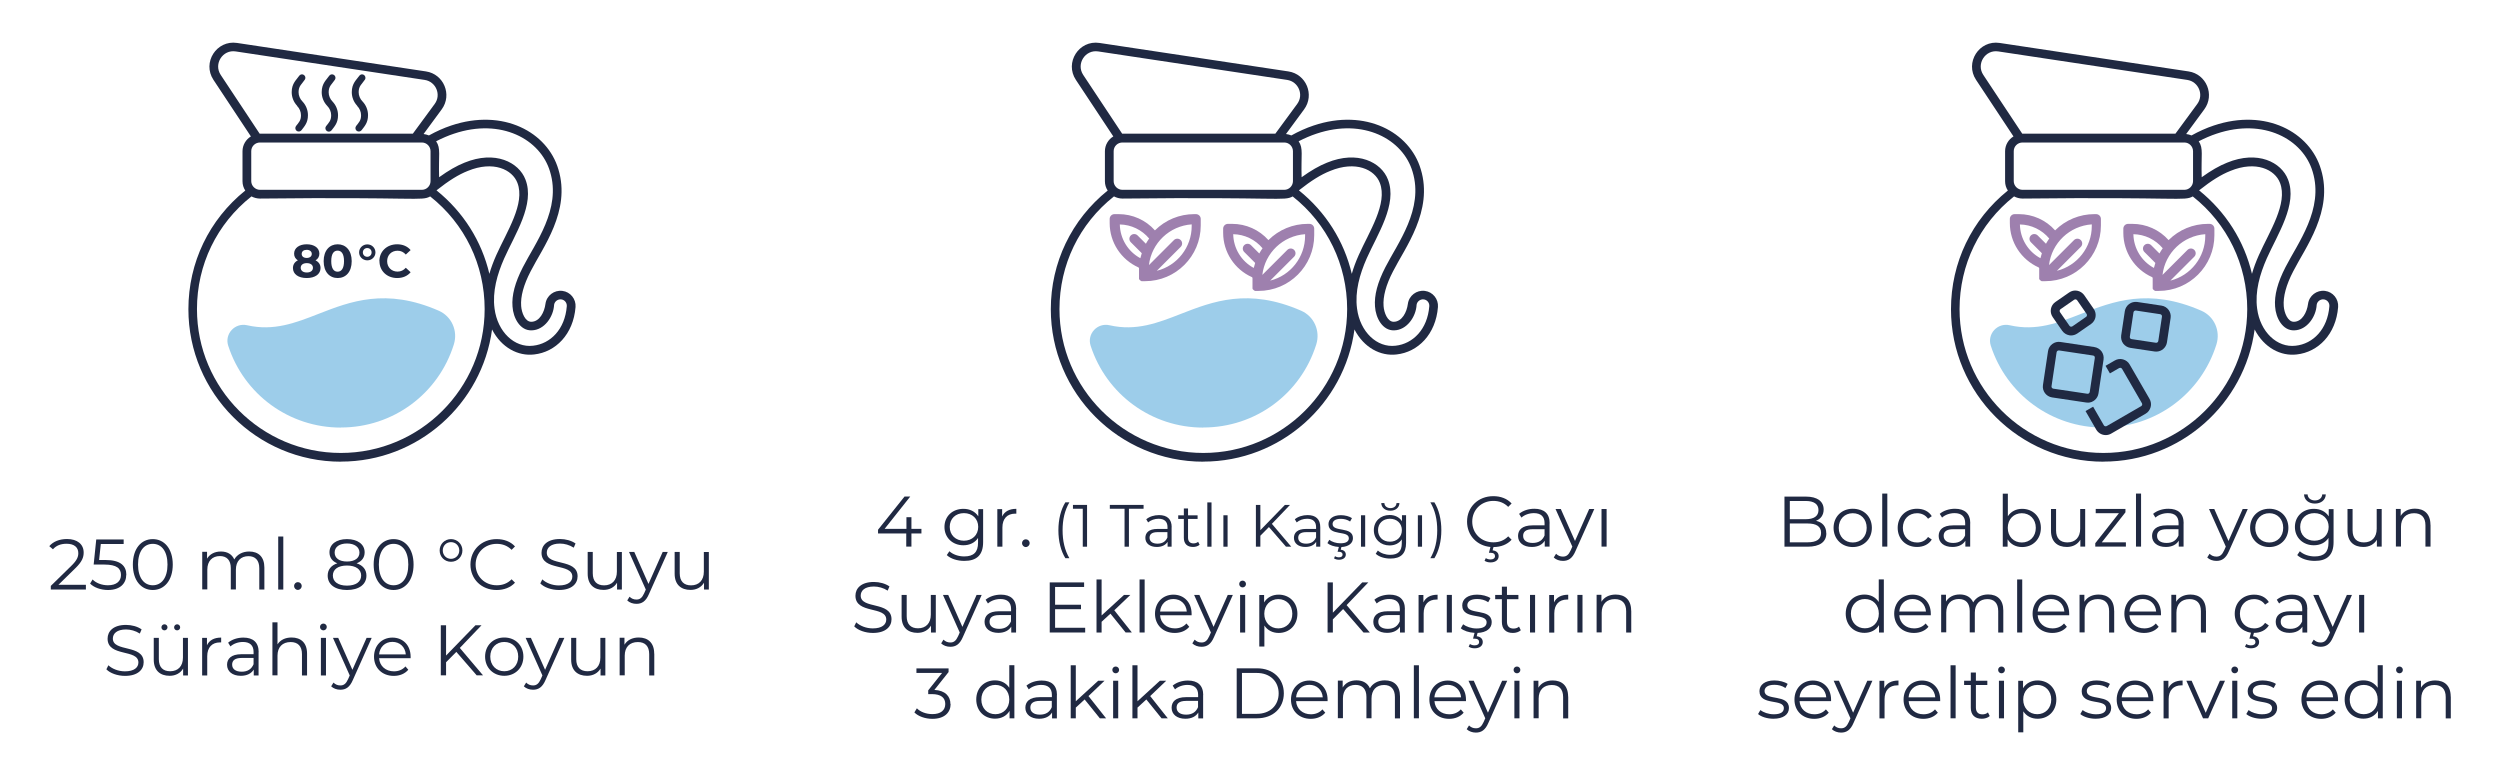 <?xml version="1.0" encoding="UTF-8"?>
<svg id="katman_1" data-name="katman 1" xmlns="http://www.w3.org/2000/svg" viewBox="0 0 280 86.81">
  <defs>
    <style>
      .cls-1 {
        fill: #202942;
      }

      .cls-2 {
        fill: #9e80ae;
      }

      .cls-3 {
        fill: #9dcdea;
      }
    </style>
  </defs>
  <g>
    <path class="cls-1" d="M9.62,65.52v.51h-3.93v-.41l2.33-2.28c.63-.62.75-1,.75-1.39,0-.65-.46-1.05-1.31-1.05-.66,0-1.16.2-1.53.62l-.41-.35c.43-.51,1.13-.8,1.99-.8,1.14,0,1.86.58,1.86,1.51,0,.54-.17,1.02-.92,1.75l-1.91,1.87h3.08Z"/>
    <path class="cls-1" d="M14.14,64.38c0,.95-.67,1.7-2.04,1.7-.81,0-1.58-.28-2.01-.72l.28-.46c.36.38,1,.65,1.72.65.95,0,1.46-.46,1.46-1.15,0-.72-.45-1.17-1.87-1.17h-1.19l.29-2.81h3.07v.51h-2.56l-.19,1.79h.72c1.69,0,2.33.67,2.33,1.66Z"/>
    <path class="cls-1" d="M14.88,63.23c0-1.79.94-2.85,2.23-2.85s2.24,1.07,2.24,2.85-.95,2.85-2.24,2.85-2.23-1.07-2.23-2.85ZM18.76,63.23c0-1.5-.67-2.32-1.65-2.32s-1.65.83-1.65,2.32.67,2.32,1.65,2.32,1.65-.83,1.65-2.32Z"/>
    <path class="cls-1" d="M29.61,63.59v2.44h-.57v-2.39c0-.89-.45-1.35-1.21-1.35-.87,0-1.41.56-1.41,1.52v2.21h-.57v-2.39c0-.89-.45-1.35-1.22-1.35-.86,0-1.41.56-1.41,1.52v2.21h-.57v-4.21h.54v.77c.3-.5.84-.8,1.55-.8s1.24.3,1.5.89c.3-.54.91-.89,1.67-.89,1.03,0,1.7.59,1.7,1.8Z"/>
    <path class="cls-1" d="M31.16,60.09h.57v5.94h-.57v-5.94Z"/>
    <path class="cls-1" d="M32.94,65.63c0-.25.19-.43.42-.43s.43.18.43.43-.2.44-.43.44-.42-.19-.42-.44Z"/>
    <path class="cls-1" d="M41.04,64.47c0,.99-.84,1.61-2.18,1.61s-2.16-.62-2.16-1.61c0-.67.38-1.15,1.08-1.38-.57-.22-.88-.65-.88-1.23,0-.91.78-1.48,1.96-1.48s1.98.57,1.98,1.48c0,.58-.32,1.01-.9,1.23.71.23,1.1.71,1.1,1.38ZM40.45,64.46c0-.69-.59-1.12-1.59-1.12s-1.58.43-1.58,1.12.58,1.13,1.58,1.13,1.59-.43,1.59-1.13ZM38.87,62.89c.87,0,1.39-.39,1.39-1s-.55-1.02-1.39-1.02-1.39.38-1.39,1.01.51,1.01,1.39,1.01Z"/>
    <path class="cls-1" d="M41.85,63.23c0-1.79.94-2.85,2.23-2.85s2.24,1.07,2.24,2.85-.95,2.85-2.24,2.85-2.23-1.07-2.23-2.85ZM45.73,63.23c0-1.5-.67-2.32-1.65-2.32s-1.65.83-1.65,2.32.67,2.32,1.65,2.32,1.65-.83,1.65-2.32Z"/>
    <path class="cls-1" d="M49.24,61.65c0-.71.56-1.27,1.27-1.27s1.28.56,1.28,1.27-.56,1.27-1.28,1.27-1.27-.56-1.27-1.27ZM51.44,61.65c0-.52-.4-.93-.93-.93s-.92.4-.92.93.4.94.92.94.93-.41.93-.94Z"/>
    <path class="cls-1" d="M52.69,63.23c0-1.64,1.25-2.85,2.94-2.85.82,0,1.55.27,2.05.82l-.38.38c-.46-.46-1.02-.67-1.66-.67-1.35,0-2.37.99-2.37,2.32s1.02,2.32,2.37,2.32c.64,0,1.2-.2,1.66-.67l.38.38c-.5.54-1.23.82-2.06.82-1.68,0-2.93-1.21-2.93-2.85Z"/>
    <path class="cls-1" d="M60.51,65.35l.23-.46c.4.39,1.11.68,1.85.68,1.05,0,1.51-.44,1.51-.99,0-1.54-3.45-.59-3.45-2.67,0-.83.64-1.54,2.07-1.54.63,0,1.29.18,1.74.5l-.2.47c-.48-.31-1.04-.46-1.54-.46-1.03,0-1.48.46-1.48,1.02,0,1.54,3.45.61,3.45,2.65,0,.83-.66,1.53-2.09,1.53-.84,0-1.67-.3-2.08-.73Z"/>
    <path class="cls-1" d="M69.65,61.82v4.21h-.54v-.77c-.3.51-.84.81-1.51.81-1.07,0-1.78-.6-1.78-1.81v-2.44h.57v2.39c0,.9.46,1.35,1.27,1.35.88,0,1.43-.57,1.43-1.53v-2.21h.57Z"/>
    <path class="cls-1" d="M74.79,61.82l-2.11,4.72c-.35.82-.8,1.09-1.4,1.09-.39,0-.77-.13-1.03-.38l.26-.42c.21.21.46.32.77.32.38,0,.63-.18.87-.71l.18-.41-1.88-4.21h.59l1.59,3.58,1.59-3.58h.56Z"/>
    <path class="cls-1" d="M79.39,61.82v4.21h-.54v-.77c-.3.51-.84.81-1.51.81-1.07,0-1.78-.6-1.78-1.81v-2.44h.57v2.39c0,.9.46,1.35,1.27,1.35.88,0,1.43-.57,1.43-1.53v-2.21h.57Z"/>
    <path class="cls-1" d="M11.91,74.97l.23-.46c.4.39,1.11.68,1.85.68,1.05,0,1.51-.44,1.51-.99,0-1.54-3.45-.59-3.45-2.67,0-.83.64-1.54,2.07-1.54.63,0,1.29.18,1.74.5l-.2.47c-.48-.31-1.04-.46-1.54-.46-1.03,0-1.48.46-1.48,1.02,0,1.54,3.45.61,3.45,2.65,0,.83-.66,1.53-2.09,1.53-.84,0-1.67-.3-2.08-.73Z"/>
    <path class="cls-1" d="M21.05,71.44v4.21h-.54v-.77c-.3.51-.84.81-1.51.81-1.07,0-1.78-.6-1.78-1.81v-2.44h.57v2.39c0,.9.46,1.35,1.27,1.35.88,0,1.43-.57,1.43-1.53v-2.21h.57ZM18.08,70.26c0-.19.15-.34.34-.34s.34.15.34.34-.16.34-.34.34-.34-.14-.34-.34ZM19.5,70.26c0-.19.16-.34.34-.34s.34.15.34.34-.15.34-.34.34-.34-.14-.34-.34Z"/>
    <path class="cls-1" d="M24.77,71.4v.55s-.1,0-.14,0c-.88,0-1.42.56-1.42,1.55v2.15h-.57v-4.21h.54v.83c.26-.56.8-.86,1.58-.86Z"/>
    <path class="cls-1" d="M28.96,73.04v2.61h-.54v-.66c-.26.43-.75.7-1.45.7-.95,0-1.54-.5-1.54-1.23,0-.65.42-1.19,1.63-1.19h1.34v-.26c0-.72-.41-1.11-1.19-1.11-.54,0-1.06.19-1.4.5l-.26-.42c.42-.36,1.05-.57,1.71-.57,1.09,0,1.71.54,1.71,1.63ZM28.4,74.38v-.69h-1.32c-.82,0-1.08.32-1.08.75,0,.49.39.79,1.07.79s1.11-.3,1.34-.86Z"/>
    <path class="cls-1" d="M34.39,73.21v2.44h-.57v-2.39c0-.89-.46-1.35-1.27-1.35-.91,0-1.47.56-1.47,1.52v2.21h-.57v-5.94h.57v2.47c.31-.49.86-.77,1.58-.77,1.03,0,1.73.59,1.73,1.8Z"/>
    <path class="cls-1" d="M35.84,70.22c0-.22.17-.38.38-.38s.38.17.38.38-.17.38-.38.38-.38-.17-.38-.38ZM35.94,71.44h.57v4.21h-.57v-4.21Z"/>
    <path class="cls-1" d="M41.63,71.44l-2.11,4.72c-.35.82-.8,1.09-1.4,1.09-.39,0-.77-.13-1.03-.38l.26-.42c.21.21.46.32.77.32.38,0,.63-.18.87-.71l.18-.41-1.88-4.21h.59l1.59,3.58,1.59-3.58h.56Z"/>
    <path class="cls-1" d="M45.98,73.72h-3.52c.06.88.74,1.47,1.66,1.47.51,0,.97-.18,1.29-.55l.32.37c-.38.45-.96.69-1.63.69-1.31,0-2.21-.9-2.21-2.15s.87-2.14,2.06-2.14,2.04.87,2.04,2.14c0,.05,0,.11,0,.18ZM42.46,73.29h2.99c-.07-.83-.67-1.4-1.5-1.4s-1.42.58-1.49,1.4Z"/>
    <path class="cls-1" d="M51.11,73.01l-1.15,1.16v1.47h-.59v-5.61h.59v3.39l3.29-3.39h.68l-2.43,2.54,2.6,3.07h-.71l-2.29-2.64Z"/>
    <path class="cls-1" d="M54.33,73.54c0-1.25.91-2.14,2.15-2.14s2.14.89,2.14,2.14-.91,2.15-2.14,2.15-2.15-.9-2.15-2.15ZM58.04,73.54c0-.99-.66-1.64-1.56-1.64s-1.57.66-1.57,1.64.67,1.64,1.57,1.64,1.56-.66,1.56-1.64Z"/>
    <path class="cls-1" d="M63.21,71.44l-2.11,4.72c-.35.82-.8,1.09-1.4,1.09-.39,0-.77-.13-1.03-.38l.26-.42c.21.21.46.32.77.32.38,0,.63-.18.87-.71l.18-.41-1.88-4.21h.59l1.59,3.58,1.59-3.58h.56Z"/>
    <path class="cls-1" d="M67.8,71.44v4.21h-.54v-.77c-.3.51-.84.81-1.51.81-1.07,0-1.78-.6-1.78-1.81v-2.44h.57v2.39c0,.9.46,1.35,1.27,1.35.88,0,1.43-.57,1.43-1.53v-2.21h.57Z"/>
    <path class="cls-1" d="M73.28,73.21v2.44h-.57v-2.39c0-.89-.46-1.35-1.27-1.35-.91,0-1.47.56-1.47,1.52v2.21h-.57v-4.21h.54v.78c.3-.51.87-.81,1.6-.81,1.03,0,1.73.59,1.73,1.8Z"/>
  </g>
  <g>
    <path class="cls-1" d="M103.2,59.75h-1.12v1.47h-.58v-1.47h-3.16v-.42l2.97-3.72h.64l-2.87,3.62h2.44v-1.3h.56v1.3h1.12v.51Z"/>
    <path class="cls-1" d="M110.11,57.01v3.7c0,1.45-.71,2.11-2.11,2.11-.77,0-1.52-.23-1.96-.65l.29-.43c.4.36,1.01.58,1.66.58,1.07,0,1.55-.49,1.55-1.53v-.54c-.35.54-.95.82-1.64.82-1.2,0-2.12-.84-2.12-2.05s.91-2.03,2.12-2.03c.71,0,1.31.29,1.67.84v-.81h.54ZM109.56,59.01c0-.91-.67-1.54-1.6-1.54s-1.59.62-1.59,1.54.67,1.55,1.59,1.55,1.6-.63,1.6-1.55Z"/>
    <path class="cls-1" d="M113.83,56.98v.55s-.1,0-.14,0c-.88,0-1.42.56-1.42,1.55v2.15h-.57v-4.21h.54v.83c.26-.56.8-.86,1.58-.86Z"/>
    <path class="cls-1" d="M114.47,60.83c0-.25.19-.43.42-.43s.43.18.43.43-.2.44-.43.44-.42-.19-.42-.44Z"/>
    <path class="cls-1" d="M118.54,59.39c0-1.23.28-2.33.78-3.13h.45c-.53.92-.76,1.94-.76,3.13s.23,2.21.76,3.13h-.45c-.5-.81-.78-1.9-.78-3.13Z"/>
    <path class="cls-1" d="M121.75,56.55v4.68h-.48v-4.25h-1.1v-.43h1.58Z"/>
    <path class="cls-1" d="M125.94,56.98h-1.64v-.43h3.78v.43h-1.64v4.25h-.49v-4.25Z"/>
    <path class="cls-1" d="M131.22,59.05v2.18h-.45v-.55c-.21.36-.63.58-1.21.58-.79,0-1.28-.41-1.28-1.02,0-.54.35-1,1.36-1h1.12v-.21c0-.6-.34-.93-1-.93-.45,0-.88.16-1.17.41l-.21-.35c.35-.3.88-.47,1.43-.47.91,0,1.42.45,1.42,1.36ZM130.75,60.17v-.57h-1.1c-.68,0-.9.27-.9.63,0,.41.33.66.89.66s.93-.25,1.12-.72Z"/>
    <path class="cls-1" d="M134.36,61.01c-.19.17-.47.25-.74.25-.66,0-1.03-.37-1.03-1.02v-2.12h-.63v-.4h.63v-.77h.47v.77h1.07v.4h-1.07v2.1c0,.41.21.64.61.64.19,0,.39-.06.52-.18l.17.34Z"/>
    <path class="cls-1" d="M135.22,56.27h.47v4.96h-.47v-4.96Z"/>
    <path class="cls-1" d="M137.02,57.71h.47v3.52h-.47v-3.52Z"/>
    <path class="cls-1" d="M142.12,59.03l-.96.97v1.23h-.5v-4.68h.5v2.83l2.75-2.83h.57l-2.03,2.12,2.17,2.56h-.59l-1.91-2.2Z"/>
    <path class="cls-1" d="M147.87,59.05v2.18h-.46v-.55c-.21.36-.63.58-1.21.58-.79,0-1.28-.41-1.28-1.02,0-.54.35-1,1.36-1h1.12v-.21c0-.6-.34-.93-1-.93-.46,0-.88.16-1.17.41l-.21-.35c.35-.3.88-.47,1.43-.47.91,0,1.42.45,1.42,1.36ZM147.4,60.17v-.57h-1.1c-.68,0-.9.27-.9.63,0,.41.33.66.89.66s.93-.25,1.12-.72Z"/>
    <path class="cls-1" d="M150.24,61.26l-.08.31c.37.03.57.25.57.54,0,.36-.31.58-.76.58-.22,0-.4-.05-.56-.15l.11-.25c.13.09.28.13.44.13.27,0,.41-.11.41-.31,0-.18-.13-.31-.41-.31h-.15l.14-.54c-.53-.03-1.02-.2-1.28-.43l.21-.37c.28.22.75.39,1.25.39.67,0,.94-.23.94-.57,0-.92-2.28-.19-2.28-1.58,0-.57.49-1,1.39-1,.46,0,.95.13,1.24.33l-.21.38c-.31-.21-.67-.3-1.04-.3-.63,0-.92.25-.92.58,0,.95,2.28.23,2.28,1.58,0,.57-.48.96-1.31,1Z"/>
    <path class="cls-1" d="M152.43,57.71h.47v3.52h-.47v-3.52Z"/>
    <path class="cls-1" d="M157.48,57.71v3.09c0,1.21-.59,1.76-1.76,1.76-.64,0-1.27-.19-1.64-.54l.24-.36c.33.3.84.48,1.38.48.89,0,1.3-.41,1.3-1.28v-.45c-.29.45-.8.68-1.37.68-1,0-1.76-.7-1.76-1.71s.76-1.7,1.76-1.7c.59,0,1.1.24,1.39.7v-.68h.45ZM157.01,59.38c0-.76-.56-1.28-1.34-1.28s-1.33.52-1.33,1.28.55,1.29,1.33,1.29,1.34-.53,1.34-1.29ZM154.72,56.34h.33c.01.35.31.57.68.57s.67-.21.68-.57h.33c-.02.53-.45.86-1.02.86s-1-.33-1.02-.86Z"/>
    <path class="cls-1" d="M158.8,57.71h.47v3.52h-.47v-3.52Z"/>
    <path class="cls-1" d="M160.2,62.52c.53-.92.77-1.94.77-3.13s-.23-2.21-.77-3.13h.45c.5.8.78,1.9.78,3.13s-.28,2.32-.78,3.13h-.45Z"/>
    <path class="cls-1" d="M168.92,60.07l.38.38c-.49.54-1.22.82-2.03.82l-.1.37c.44.04.68.3.68.65,0,.43-.37.7-.91.7-.26,0-.48-.06-.67-.18l.14-.3c.16.1.34.15.53.15.32,0,.5-.14.5-.38,0-.22-.16-.37-.5-.37h-.18l.17-.65c-1.52-.14-2.62-1.3-2.62-2.84,0-1.64,1.25-2.85,2.94-2.85.82,0,1.55.27,2.05.82l-.38.38c-.46-.46-1.02-.67-1.66-.67-1.35,0-2.37.99-2.37,2.32s1.02,2.32,2.37,2.32c.64,0,1.2-.2,1.66-.67Z"/>
    <path class="cls-1" d="M173.55,58.61v2.61h-.54v-.66c-.26.43-.75.7-1.45.7-.95,0-1.54-.5-1.54-1.23,0-.65.42-1.19,1.63-1.19h1.34v-.26c0-.72-.41-1.11-1.19-1.11-.54,0-1.06.19-1.4.5l-.26-.42c.42-.36,1.05-.57,1.71-.57,1.09,0,1.71.54,1.71,1.63ZM172.99,59.96v-.69h-1.32c-.82,0-1.08.32-1.08.75,0,.49.39.79,1.07.79s1.11-.3,1.34-.86Z"/>
    <path class="cls-1" d="M178.56,57.01l-2.11,4.72c-.35.82-.8,1.09-1.4,1.09-.39,0-.77-.13-1.03-.38l.26-.42c.21.21.46.32.77.32.38,0,.63-.18.87-.71l.18-.41-1.88-4.21h.59l1.59,3.58,1.59-3.58h.56Z"/>
    <path class="cls-1" d="M179.37,57.01h.57v4.21h-.57v-4.21Z"/>
    <path class="cls-1" d="M95.67,70.16l.23-.46c.4.39,1.11.68,1.85.68,1.05,0,1.51-.44,1.51-.99,0-1.54-3.45-.59-3.45-2.67,0-.83.64-1.54,2.07-1.54.63,0,1.29.18,1.74.5l-.2.47c-.48-.31-1.04-.46-1.54-.46-1.03,0-1.48.46-1.48,1.02,0,1.54,3.45.61,3.45,2.65,0,.83-.66,1.53-2.09,1.53-.84,0-1.67-.3-2.08-.73Z"/>
    <path class="cls-1" d="M104.81,66.63v4.21h-.54v-.77c-.3.51-.84.81-1.51.81-1.07,0-1.78-.6-1.78-1.81v-2.44h.57v2.39c0,.9.46,1.35,1.27,1.35.88,0,1.43-.57,1.43-1.53v-2.21h.57Z"/>
    <path class="cls-1" d="M109.95,66.63l-2.11,4.72c-.35.82-.8,1.09-1.4,1.09-.39,0-.77-.13-1.03-.38l.26-.42c.21.21.46.32.77.32.38,0,.63-.18.87-.71l.18-.41-1.88-4.21h.59l1.59,3.58,1.59-3.58h.56Z"/>
    <path class="cls-1" d="M113.8,68.23v2.61h-.54v-.66c-.26.43-.75.7-1.45.7-.95,0-1.54-.5-1.54-1.23,0-.65.42-1.19,1.63-1.19h1.34v-.26c0-.72-.41-1.11-1.19-1.11-.54,0-1.06.19-1.4.5l-.26-.42c.42-.36,1.05-.57,1.71-.57,1.09,0,1.71.54,1.71,1.63ZM113.23,69.58v-.69h-1.32c-.82,0-1.08.32-1.08.75,0,.49.39.79,1.07.79s1.11-.3,1.34-.86Z"/>
    <path class="cls-1" d="M121.54,70.33v.51h-3.97v-5.61h3.85v.51h-3.25v1.99h2.9v.5h-2.9v2.08h3.37Z"/>
    <path class="cls-1" d="M124.37,68.73l-.99.91v1.2h-.57v-5.94h.57v4.03l2.51-2.3h.71l-1.8,1.72,1.97,2.49h-.7l-1.7-2.11Z"/>
    <path class="cls-1" d="M127.63,64.9h.57v5.94h-.57v-5.94Z"/>
    <path class="cls-1" d="M133.45,68.91h-3.52c.06.88.74,1.47,1.66,1.47.51,0,.97-.18,1.29-.55l.32.37c-.38.45-.96.69-1.63.69-1.31,0-2.21-.9-2.21-2.15s.87-2.14,2.06-2.14,2.04.87,2.04,2.14c0,.05,0,.11,0,.18ZM129.93,68.49h2.99c-.07-.83-.67-1.4-1.5-1.4s-1.42.58-1.49,1.4Z"/>
    <path class="cls-1" d="M138.08,66.63l-2.11,4.72c-.35.82-.8,1.09-1.4,1.09-.39,0-.77-.13-1.03-.38l.26-.42c.21.21.46.32.77.32.38,0,.63-.18.87-.71l.18-.41-1.88-4.21h.59l1.59,3.58,1.59-3.58h.56Z"/>
    <path class="cls-1" d="M138.79,65.41c0-.22.17-.38.38-.38s.38.17.38.38-.17.38-.38.38-.38-.17-.38-.38ZM138.89,66.63h.57v4.21h-.57v-4.21Z"/>
    <path class="cls-1" d="M145.31,68.74c0,1.28-.9,2.15-2.1,2.15-.67,0-1.25-.29-1.6-.83v2.35h-.57v-5.77h.54v.83c.34-.56.93-.87,1.63-.87,1.2,0,2.1.87,2.1,2.14ZM144.74,68.74c0-.98-.68-1.64-1.57-1.64s-1.57.67-1.57,1.64.67,1.64,1.57,1.64,1.57-.66,1.57-1.64Z"/>
    <path class="cls-1" d="M150.43,68.21l-1.15,1.16v1.47h-.59v-5.61h.59v3.39l3.29-3.39h.68l-2.43,2.54,2.6,3.07h-.71l-2.29-2.64Z"/>
    <path class="cls-1" d="M157.34,68.23v2.61h-.54v-.66c-.26.43-.75.7-1.45.7-.95,0-1.54-.5-1.54-1.23,0-.65.42-1.19,1.63-1.19h1.34v-.26c0-.72-.41-1.11-1.19-1.11-.54,0-1.06.19-1.4.5l-.26-.42c.42-.36,1.05-.57,1.71-.57,1.09,0,1.71.54,1.71,1.63ZM156.77,69.58v-.69h-1.32c-.82,0-1.08.32-1.08.75,0,.49.39.79,1.07.79s1.11-.3,1.34-.86Z"/>
    <path class="cls-1" d="M161.01,66.6v.55s-.1,0-.14,0c-.88,0-1.42.56-1.42,1.55v2.15h-.57v-4.21h.54v.83c.26-.56.8-.86,1.58-.86Z"/>
    <path class="cls-1" d="M162.04,66.63h.57v4.21h-.57v-4.21Z"/>
    <path class="cls-1" d="M165.49,70.88l-.1.38c.44.04.68.3.68.65,0,.43-.37.7-.91.7-.26,0-.48-.06-.67-.18l.14-.3c.16.1.34.15.53.15.32,0,.5-.14.5-.38,0-.22-.16-.37-.5-.37h-.18l.17-.65c-.63-.03-1.23-.24-1.54-.51l.26-.45c.34.26.91.47,1.5.47.8,0,1.13-.27,1.13-.69,0-1.1-2.73-.23-2.73-1.9,0-.69.59-1.2,1.67-1.2.54,0,1.14.15,1.49.39l-.25.46c-.37-.26-.81-.36-1.24-.36-.76,0-1.1.3-1.1.7,0,1.14,2.73.28,2.73,1.9,0,.69-.58,1.15-1.57,1.2Z"/>
    <path class="cls-1" d="M170.33,70.59c-.22.2-.56.3-.89.3-.79,0-1.23-.45-1.23-1.23v-2.55h-.75v-.48h.75v-.92h.57v.92h1.28v.48h-1.28v2.52c0,.5.26.77.73.77.23,0,.46-.07.62-.22l.2.41Z"/>
    <path class="cls-1" d="M171.36,66.63h.57v4.21h-.57v-4.21Z"/>
    <path class="cls-1" d="M175.64,66.6v.55s-.1,0-.14,0c-.88,0-1.42.56-1.42,1.55v2.15h-.57v-4.21h.54v.83c.26-.56.8-.86,1.58-.86Z"/>
    <path class="cls-1" d="M176.67,66.63h.57v4.21h-.57v-4.21Z"/>
    <path class="cls-1" d="M182.7,68.4v2.44h-.57v-2.39c0-.89-.46-1.35-1.27-1.35-.91,0-1.47.56-1.47,1.52v2.21h-.57v-4.21h.54v.78c.3-.51.87-.81,1.6-.81,1.03,0,1.73.59,1.73,1.8Z"/>
    <path class="cls-1" d="M106.47,78.85c0,.94-.68,1.66-2.04,1.66-.81,0-1.59-.28-2.02-.72l.28-.46c.36.38,1.01.65,1.74.65.93,0,1.44-.43,1.44-1.13s-.47-1.11-1.51-1.11h-.4v-.42l1.55-1.95h-2.87v-.51h3.6v.41l-1.59,2c1.2.06,1.8.7,1.8,1.59Z"/>
    <path class="cls-1" d="M113.61,74.51v5.94h-.54v-.83c-.34.57-.93.87-1.63.87-1.2,0-2.1-.87-2.1-2.15s.9-2.14,2.1-2.14c.67,0,1.25.29,1.6.83v-2.53h.57ZM113.04,78.35c0-.99-.67-1.64-1.56-1.64s-1.57.66-1.57,1.64.67,1.64,1.57,1.64,1.56-.66,1.56-1.64Z"/>
    <path class="cls-1" d="M118.37,77.85v2.61h-.54v-.66c-.26.43-.75.7-1.45.7-.95,0-1.54-.5-1.54-1.23,0-.65.42-1.19,1.63-1.19h1.34v-.26c0-.72-.41-1.11-1.19-1.11-.54,0-1.06.19-1.4.5l-.26-.42c.42-.36,1.05-.57,1.71-.57,1.09,0,1.71.54,1.71,1.63ZM117.8,79.19v-.69h-1.32c-.82,0-1.08.32-1.08.75,0,.49.39.79,1.07.79s1.11-.3,1.34-.86Z"/>
    <path class="cls-1" d="M121.48,78.34l-.99.91v1.2h-.57v-5.94h.57v4.03l2.51-2.3h.71l-1.8,1.72,1.97,2.49h-.7l-1.7-2.11Z"/>
    <path class="cls-1" d="M124.58,75.03c0-.22.17-.38.38-.38s.38.17.38.38-.17.38-.38.38-.38-.17-.38-.38ZM124.67,76.24h.57v4.21h-.57v-4.21Z"/>
    <path class="cls-1" d="M128.39,78.34l-.99.91v1.2h-.57v-5.94h.57v4.03l2.51-2.3h.71l-1.8,1.72,1.97,2.49h-.7l-1.7-2.11Z"/>
    <path class="cls-1" d="M134.75,77.85v2.61h-.54v-.66c-.26.43-.75.7-1.45.7-.95,0-1.54-.5-1.54-1.23,0-.65.42-1.19,1.63-1.19h1.34v-.26c0-.72-.41-1.11-1.19-1.11-.54,0-1.06.19-1.4.5l-.26-.42c.42-.36,1.05-.57,1.71-.57,1.09,0,1.71.54,1.71,1.63ZM134.18,79.19v-.69h-1.32c-.82,0-1.08.32-1.08.75,0,.49.39.79,1.07.79s1.11-.3,1.34-.86Z"/>
    <path class="cls-1" d="M138.51,74.85h2.28c1.79,0,3,1.15,3,2.8s-1.21,2.8-3,2.8h-2.28v-5.61ZM140.76,79.95c1.49,0,2.45-.95,2.45-2.29s-.96-2.29-2.45-2.29h-1.66v4.58h1.66Z"/>
    <path class="cls-1" d="M148.68,78.53h-3.52c.06.88.74,1.47,1.66,1.47.51,0,.97-.18,1.29-.55l.32.37c-.38.45-.96.69-1.63.69-1.31,0-2.21-.9-2.21-2.15s.87-2.14,2.06-2.14,2.04.87,2.04,2.14c0,.05,0,.11,0,.18ZM145.16,78.1h2.99c-.07-.83-.67-1.4-1.5-1.4s-1.42.58-1.49,1.4Z"/>
    <path class="cls-1" d="M156.8,78.02v2.44h-.57v-2.39c0-.89-.45-1.35-1.21-1.35-.87,0-1.41.56-1.41,1.52v2.21h-.57v-2.39c0-.89-.45-1.35-1.22-1.35-.86,0-1.41.56-1.41,1.52v2.21h-.57v-4.21h.54v.77c.3-.5.84-.8,1.55-.8s1.24.3,1.5.89c.3-.54.91-.89,1.67-.89,1.03,0,1.7.59,1.7,1.8Z"/>
    <path class="cls-1" d="M158.35,74.51h.57v5.94h-.57v-5.94Z"/>
    <path class="cls-1" d="M164.18,78.53h-3.52c.06.88.74,1.47,1.66,1.47.51,0,.97-.18,1.29-.55l.32.37c-.38.45-.96.69-1.63.69-1.31,0-2.21-.9-2.21-2.15s.87-2.14,2.06-2.14,2.04.87,2.04,2.14c0,.05,0,.11,0,.18ZM160.65,78.1h2.99c-.07-.83-.67-1.4-1.5-1.4s-1.42.58-1.49,1.4Z"/>
    <path class="cls-1" d="M168.81,76.24l-2.11,4.72c-.35.82-.8,1.09-1.4,1.09-.39,0-.77-.13-1.03-.38l.26-.42c.21.21.46.32.77.32.38,0,.63-.18.87-.71l.18-.41-1.88-4.21h.59l1.59,3.58,1.59-3.58h.56Z"/>
    <path class="cls-1" d="M169.52,75.03c0-.22.17-.38.38-.38s.38.17.38.38-.17.38-.38.38-.38-.17-.38-.38ZM169.61,76.24h.57v4.21h-.57v-4.21Z"/>
    <path class="cls-1" d="M175.64,78.02v2.44h-.57v-2.39c0-.89-.46-1.35-1.27-1.35-.91,0-1.47.56-1.47,1.52v2.21h-.57v-4.21h.54v.78c.3-.51.87-.81,1.6-.81,1.03,0,1.73.59,1.73,1.8Z"/>
  </g>
  <g>
    <g id="_06_Coffee_Pot" data-name="06 Coffee Pot">
      <g>
        <path class="cls-1" d="M134.77,51.7c8.65,0,15.81-6.46,16.93-14.8,1.06,2.06,2.94,3.01,4.71,2.8,2.4-.26,4.4-2.25,4.64-5.31h0c.07-.9-.58-1.7-1.47-1.81-.92-.12-1.78.53-1.9,1.46-.12.92-.65,1.98-1.57,2-.71.02-1.1-1.03-1.15-1.76-.08-1.06.27-2.37,1.06-3.89,1.33-2.63,4.53-6.76,3.11-11.42-1.22-4.16-6.17-6.87-12.01-4.91-.84.28-1.66.65-2.49,1.11-.19-.08-.39-.13-.6-.16l2.03-2.76c1.2-1.63.23-3.95-1.76-4.25l-21.16-3.19c-2.3-.35-3.93,2.2-2.64,4.14l4.19,6.33c-.56.34-.94.96-.94,1.66v3.36c0,.38.11.74.31,1.04-4.05,3.26-6.37,8.07-6.37,13.29,0,9.42,7.66,17.08,17.08,17.08h0ZM143.84,21.26h-18.13c-.53,0-.98-.44-.98-.97v-3.36c0-.54.44-.97.98-.97h18.13c.54,0,.97.45.97.97v3.36c0,.52-.43.97-.97.97h0ZM145.49,21.31c1.38-1.09,2.46-1.76,3.5-2.17,2.85-1.17,4.98-.16,5.55,1.34.9,2.32-1.19,5.46-2.36,8.08-.33.74-.59,1.44-.78,2.11-.86-3.66-2.91-6.92-5.91-9.34,0,0,0,0,0-.01h0ZM147.45,14.97c5.27-1.77,9.69.62,10.76,4.27,1.27,4.19-1.67,7.98-3.05,10.69-.88,1.71-1.26,3.15-1.16,4.4.08,1.29.85,2.72,2.15,2.67,1.4-.03,2.44-1.5,2.51-2.87.06-.38.42-.64.8-.6.38.05.65.38.62.77-.2,2.58-1.83,4.21-3.78,4.42-2.07.25-3.97-1.54-4.31-4.15-.26-1.92.3-3.86,1.08-5.63,1.2-2.7,3.46-6.06,2.38-8.83-.74-1.94-3.39-3.3-6.83-1.89-.88.35-1.78.87-2.84,1.63-.08-2.54.21-3.21-.33-4.02,0,0,0,0,0,0,0,0,0,0,0-.01.67-.34,1.33-.63,2-.85h0ZM125.68,14.97l-4.36-6.58c-.82-1.24.23-2.86,1.68-2.63l21.16,3.19c1.27.19,1.89,1.67,1.12,2.7l-2.44,3.32h-17.16ZM124.77,22c.26.14.61.24.94.24,17.65-.2,18.07.31,19.07-.24,3.88,3.07,6.1,7.65,6.1,12.62,0,8.88-7.23,16.11-16.11,16.11s-16.11-7.23-16.11-16.11c0-4.97,2.22-9.55,6.1-12.62h0Z"/>
        <path class="cls-3" d="M134.77,47.88c5.82,0,10.91-3.74,12.65-9.3.48-1.53-.25-3.15-1.69-3.78-5.92-2.59-9.92-1.03-13.46.35-2.58,1.01-5.02,1.96-7.99,1.28-1.38-.32-2.56.97-2.13,2.29,1.78,5.49,6.85,9.17,12.61,9.17h0Z"/>
      </g>
    </g>
    <path class="cls-2" d="M127.57,30.03c0,.09,0,.18,0,.27v.73s0,.04,0,.05c0,0,0,.01,0,.02,0,.01,0,.02,0,.03,0,0,0,.02,0,.02s0,.02,0,.03,0,.02,0,.02,0,.02,0,.03,0,.01.01.02c0,0,0,.02.01.03,0,0,0,.01.01.02,0,0,0,.02.02.02s.01.01.02.02,0,.01.02.02c0,.01.02.02.03.03,0,0,0,0,0,0s0,0,0,0c.01.01.02.02.04.03,0,0,.01,0,.02.01s.01.01.02.02.02,0,.02.01.01,0,.02.01.02,0,.02.01.02,0,.02.01.02,0,.02,0,.02,0,.03,0,.02,0,.02,0,.02,0,.03,0,.02,0,.03,0c0,0,.02,0,.02,0,.02,0,.04,0,.05,0h.19c3.45,0,6.24-2.8,6.24-6.24v-.73c0-.3-.24-.54-.54-.54h-.19c-1.65,0-3.23.65-4.4,1.82-1.03-1.16-2.51-1.82-4.06-1.82h-.47c-.3,0-.54.24-.54.54v.47c0,2.14,1.27,4.09,3.23,4.96ZM133.47,25.14v.18c0,2.37-1.62,4.44-3.91,5.01l2.68-2.68c.21-.21.21-.55,0-.76s-.55-.21-.76,0l-2.8,2.8c.29-2.47,2.31-4.39,4.79-4.56ZM128.71,26.71c-.13.19-.26.38-.37.59l-.93-.93c-.21-.21-.55-.21-.76,0s-.21.55,0,.76l1.23,1.23c-.06.18-.11.37-.16.56-1.39-.75-2.27-2.19-2.3-3.78,1.27.02,2.47.6,3.29,1.58Z"/>
    <path class="cls-2" d="M140.28,31.12c0,.09,0,.18,0,.27v.73s0,.04,0,.05c0,0,0,.01,0,.02,0,.01,0,.02,0,.03,0,0,0,.02,0,.02s0,.02,0,.03,0,.02,0,.02,0,.02,0,.03,0,.01.01.02c0,0,0,.02.01.03,0,0,0,.01.01.02,0,0,0,.02.02.02s.01.01.02.02,0,.01.02.02c0,.01.02.02.03.03,0,0,0,0,0,0s0,0,0,0c.01.01.02.02.04.03,0,0,.01,0,.02.01s.01.01.02.02.02,0,.02.01.01,0,.02.01.02,0,.02.01.02,0,.02.01.02,0,.02,0,.02,0,.03,0,.02,0,.02,0,.02,0,.03,0,.02,0,.03,0c0,0,.02,0,.02,0,.02,0,.04,0,.05,0h.19c3.45,0,6.24-2.8,6.24-6.24v-.73c0-.3-.24-.54-.54-.54h-.19c-1.65,0-3.23.65-4.4,1.82-1.03-1.16-2.51-1.82-4.06-1.82h-.47c-.3,0-.54.24-.54.54v.47c0,2.14,1.27,4.09,3.23,4.96ZM146.17,26.24v.18c0,2.37-1.62,4.44-3.91,5.01l2.68-2.68c.21-.21.21-.55,0-.76s-.55-.21-.76,0l-2.8,2.8c.29-2.47,2.31-4.39,4.79-4.56ZM141.41,27.8c-.13.19-.26.38-.37.59l-.93-.93c-.21-.21-.55-.21-.76,0s-.21.55,0,.76l1.23,1.23c-.06.18-.11.37-.16.56-1.39-.75-2.27-2.19-2.3-3.78,1.27.02,2.47.6,3.29,1.58Z"/>
  </g>
  <g>
    <path class="cls-1" d="M204.55,59.73c0,.95-.71,1.5-2.11,1.5h-2.58v-5.61h2.42c1.25,0,1.97.53,1.97,1.44,0,.64-.34,1.07-.86,1.27.72.16,1.15.63,1.15,1.39ZM200.46,56.11v2.04h1.79c.9,0,1.42-.34,1.42-1.02s-.52-1.02-1.42-1.02h-1.79ZM203.96,59.68c0-.73-.54-1.05-1.52-1.05h-1.98v2.11h1.98c.99,0,1.52-.32,1.52-1.06Z"/>
    <path class="cls-1" d="M205.36,59.12c0-1.25.91-2.14,2.15-2.14s2.14.89,2.14,2.14-.91,2.15-2.14,2.15-2.15-.9-2.15-2.15ZM209.07,59.12c0-.99-.66-1.64-1.56-1.64s-1.57.66-1.57,1.64.67,1.64,1.57,1.64,1.56-.66,1.56-1.64Z"/>
    <path class="cls-1" d="M210.81,55.28h.57v5.94h-.57v-5.94Z"/>
    <path class="cls-1" d="M212.54,59.12c0-1.26.91-2.14,2.17-2.14.71,0,1.31.28,1.65.83l-.42.29c-.29-.42-.74-.62-1.23-.62-.92,0-1.59.66-1.59,1.64s.67,1.64,1.59,1.64c.49,0,.94-.19,1.23-.62l.42.29c-.34.54-.94.83-1.65.83-1.26,0-2.17-.89-2.17-2.15Z"/>
    <path class="cls-1" d="M220.66,58.61v2.61h-.54v-.66c-.26.43-.75.7-1.45.7-.95,0-1.54-.5-1.54-1.23,0-.65.42-1.19,1.63-1.19h1.34v-.26c0-.72-.41-1.11-1.19-1.11-.54,0-1.06.19-1.4.5l-.26-.42c.42-.36,1.05-.57,1.71-.57,1.09,0,1.71.54,1.71,1.63ZM220.09,59.96v-.69h-1.32c-.82,0-1.08.32-1.08.75,0,.49.39.79,1.07.79s1.11-.3,1.34-.86Z"/>
    <path class="cls-1" d="M228.58,59.12c0,1.27-.9,2.15-2.1,2.15-.7,0-1.28-.3-1.63-.87v.83h-.54v-5.94h.57v2.53c.35-.54.93-.83,1.6-.83,1.2,0,2.1.87,2.1,2.14ZM228.01,59.12c0-.99-.68-1.64-1.57-1.64s-1.57.66-1.57,1.64.67,1.64,1.57,1.64,1.57-.66,1.57-1.64Z"/>
    <path class="cls-1" d="M233.54,57.01v4.21h-.54v-.77c-.3.51-.84.81-1.51.81-1.07,0-1.78-.6-1.78-1.81v-2.44h.57v2.39c0,.9.46,1.35,1.27,1.35.88,0,1.43-.57,1.43-1.53v-2.21h.57Z"/>
    <path class="cls-1" d="M238.1,60.75v.47h-3.43v-.38l2.65-3.36h-2.6v-.48h3.33v.38l-2.65,3.36h2.7Z"/>
    <path class="cls-1" d="M239.23,55.28h.57v5.94h-.57v-5.94Z"/>
    <path class="cls-1" d="M244.56,58.61v2.61h-.54v-.66c-.26.43-.75.7-1.45.7-.95,0-1.54-.5-1.54-1.23,0-.65.42-1.19,1.63-1.19h1.34v-.26c0-.72-.41-1.11-1.19-1.11-.54,0-1.06.19-1.4.5l-.26-.42c.42-.36,1.05-.57,1.71-.57,1.09,0,1.71.54,1.71,1.63ZM243.99,59.96v-.69h-1.32c-.82,0-1.08.32-1.08.75,0,.49.39.79,1.07.79s1.11-.3,1.34-.86Z"/>
    <path class="cls-1" d="M251.75,57.01l-2.11,4.72c-.35.82-.8,1.09-1.4,1.09-.39,0-.77-.13-1.03-.38l.26-.42c.21.21.46.32.77.32.38,0,.63-.18.87-.71l.18-.41-1.88-4.21h.59l1.59,3.58,1.59-3.58h.56Z"/>
    <path class="cls-1" d="M252.01,59.12c0-1.25.91-2.14,2.15-2.14s2.14.89,2.14,2.14-.91,2.15-2.14,2.15-2.15-.9-2.15-2.15ZM255.72,59.12c0-.99-.66-1.64-1.56-1.64s-1.57.66-1.57,1.64.67,1.64,1.57,1.64,1.56-.66,1.56-1.64Z"/>
    <path class="cls-1" d="M261.36,57.01v3.7c0,1.45-.71,2.11-2.11,2.11-.77,0-1.52-.23-1.96-.65l.29-.43c.4.36,1.01.58,1.66.58,1.07,0,1.55-.49,1.55-1.53v-.54c-.35.54-.95.82-1.64.82-1.2,0-2.12-.84-2.12-2.05s.91-2.03,2.12-2.03c.71,0,1.31.29,1.67.84v-.81h.54ZM260.81,59.01c0-.91-.67-1.54-1.6-1.54s-1.59.62-1.59,1.54.67,1.55,1.59,1.55,1.6-.63,1.6-1.55ZM258.05,55.37h.4c.02.42.37.68.82.68s.8-.26.82-.68h.4c-.02.64-.54,1.03-1.22,1.03s-1.19-.39-1.22-1.03Z"/>
    <path class="cls-1" d="M266.75,57.01v4.21h-.54v-.77c-.3.51-.84.81-1.51.81-1.07,0-1.78-.6-1.78-1.81v-2.44h.57v2.39c0,.9.46,1.35,1.27,1.35.88,0,1.43-.57,1.43-1.53v-2.21h.57Z"/>
    <path class="cls-1" d="M272.22,58.78v2.44h-.57v-2.39c0-.89-.46-1.35-1.27-1.35-.91,0-1.47.56-1.47,1.52v2.21h-.57v-4.21h.54v.78c.3-.51.87-.81,1.6-.81,1.03,0,1.73.59,1.73,1.8Z"/>
    <path class="cls-1" d="M210.99,64.9v5.94h-.54v-.83c-.34.57-.93.87-1.63.87-1.2,0-2.1-.87-2.1-2.15s.9-2.14,2.1-2.14c.67,0,1.25.29,1.6.83v-2.53h.57ZM210.43,68.73c0-.99-.67-1.64-1.56-1.64s-1.57.66-1.57,1.64.67,1.64,1.57,1.64,1.56-.66,1.56-1.64Z"/>
    <path class="cls-1" d="M216.24,68.91h-3.52c.06.88.74,1.47,1.66,1.47.51,0,.97-.18,1.29-.55l.32.37c-.38.45-.96.69-1.63.69-1.31,0-2.21-.9-2.21-2.15s.87-2.14,2.06-2.14,2.04.87,2.04,2.14c0,.05,0,.11,0,.18ZM212.72,68.49h2.99c-.07-.83-.67-1.4-1.5-1.4s-1.42.58-1.49,1.4Z"/>
    <path class="cls-1" d="M224.37,68.4v2.44h-.57v-2.39c0-.89-.45-1.35-1.21-1.35-.87,0-1.41.56-1.41,1.52v2.21h-.57v-2.39c0-.89-.45-1.35-1.22-1.35-.86,0-1.41.56-1.41,1.52v2.21h-.57v-4.21h.54v.77c.3-.5.84-.8,1.55-.8s1.24.3,1.5.89c.3-.54.91-.89,1.67-.89,1.03,0,1.7.59,1.7,1.8Z"/>
    <path class="cls-1" d="M225.92,64.9h.57v5.94h-.57v-5.94Z"/>
    <path class="cls-1" d="M231.74,68.91h-3.52c.06.88.74,1.47,1.66,1.47.51,0,.97-.18,1.29-.55l.32.37c-.38.45-.96.69-1.63.69-1.31,0-2.21-.9-2.21-2.15s.87-2.14,2.06-2.14,2.04.87,2.04,2.14c0,.05,0,.11,0,.18ZM228.22,68.49h2.99c-.07-.83-.67-1.4-1.5-1.4s-1.42.58-1.49,1.4Z"/>
    <path class="cls-1" d="M236.79,68.4v2.44h-.57v-2.39c0-.89-.46-1.35-1.27-1.35-.91,0-1.47.56-1.47,1.52v2.21h-.57v-4.21h.54v.78c.3-.51.87-.81,1.6-.81,1.03,0,1.73.59,1.73,1.8Z"/>
    <path class="cls-1" d="M242.02,68.91h-3.52c.06.88.74,1.47,1.66,1.47.51,0,.97-.18,1.29-.55l.32.37c-.38.45-.96.69-1.63.69-1.31,0-2.21-.9-2.21-2.15s.87-2.14,2.06-2.14,2.04.87,2.04,2.14c0,.05,0,.11,0,.18ZM238.5,68.49h2.99c-.07-.83-.67-1.4-1.5-1.4s-1.42.58-1.49,1.4Z"/>
    <path class="cls-1" d="M247.07,68.4v2.44h-.57v-2.39c0-.89-.46-1.35-1.27-1.35-.91,0-1.47.56-1.47,1.52v2.21h-.57v-4.21h.54v.78c.3-.51.87-.81,1.6-.81,1.03,0,1.73.59,1.73,1.8Z"/>
    <path class="cls-1" d="M253.69,69.76l.42.29c-.34.54-.94.83-1.65.83h-.02l-.1.38c.44.04.68.3.68.65,0,.43-.37.7-.91.7-.26,0-.48-.06-.67-.18l.14-.3c.16.1.34.15.53.15.32,0,.5-.14.5-.38,0-.22-.16-.37-.5-.37h-.18l.18-.67c-1.07-.15-1.82-.99-1.82-2.12,0-1.26.91-2.14,2.17-2.14.71,0,1.31.28,1.65.83l-.42.29c-.29-.42-.74-.62-1.23-.62-.92,0-1.59.66-1.59,1.64s.67,1.64,1.59,1.64c.49,0,.94-.19,1.23-.62Z"/>
    <path class="cls-1" d="M258.41,68.23v2.61h-.54v-.66c-.26.43-.75.7-1.45.7-.95,0-1.54-.5-1.54-1.23,0-.65.42-1.19,1.63-1.19h1.34v-.26c0-.72-.41-1.11-1.19-1.11-.54,0-1.06.19-1.4.5l-.26-.42c.42-.36,1.05-.57,1.71-.57,1.09,0,1.71.54,1.71,1.63ZM257.84,69.58v-.69h-1.32c-.82,0-1.08.32-1.08.75,0,.49.39.79,1.07.79s1.11-.3,1.34-.86Z"/>
    <path class="cls-1" d="M263.42,66.63l-2.11,4.72c-.35.82-.8,1.09-1.4,1.09-.39,0-.77-.13-1.03-.38l.26-.42c.21.21.46.32.77.32.38,0,.63-.18.87-.71l.18-.41-1.88-4.21h.59l1.59,3.58,1.59-3.58h.56Z"/>
    <path class="cls-1" d="M264.22,66.63h.57v4.21h-.57v-4.21Z"/>
    <path class="cls-1" d="M196.9,79.98l.26-.45c.34.26.91.47,1.5.47.8,0,1.13-.27,1.13-.69,0-1.1-2.73-.23-2.73-1.9,0-.69.59-1.2,1.67-1.2.54,0,1.14.15,1.49.39l-.25.46c-.37-.26-.81-.36-1.24-.36-.76,0-1.1.3-1.1.7,0,1.14,2.73.28,2.73,1.9,0,.73-.64,1.2-1.74,1.2-.7,0-1.37-.22-1.71-.52Z"/>
    <path class="cls-1" d="M205.07,78.53h-3.52c.06.88.74,1.47,1.66,1.47.51,0,.97-.18,1.29-.55l.32.37c-.38.45-.96.69-1.63.69-1.31,0-2.21-.9-2.21-2.15s.87-2.14,2.06-2.14,2.04.87,2.04,2.14c0,.05,0,.11,0,.18ZM201.55,78.1h2.99c-.07-.83-.67-1.4-1.5-1.4s-1.42.58-1.49,1.4Z"/>
    <path class="cls-1" d="M209.71,76.24l-2.11,4.72c-.35.82-.8,1.09-1.4,1.09-.39,0-.77-.13-1.03-.38l.26-.42c.21.21.46.32.77.32.38,0,.63-.18.87-.71l.18-.41-1.88-4.21h.59l1.59,3.58,1.59-3.58h.56Z"/>
    <path class="cls-1" d="M212.63,76.21v.55s-.1,0-.14,0c-.88,0-1.42.56-1.42,1.55v2.15h-.57v-4.21h.54v.83c.26-.56.8-.86,1.58-.86Z"/>
    <path class="cls-1" d="M217.29,78.53h-3.52c.06.88.74,1.47,1.66,1.47.51,0,.97-.18,1.29-.55l.32.37c-.38.45-.96.69-1.63.69-1.31,0-2.21-.9-2.21-2.15s.87-2.14,2.06-2.14,2.04.87,2.04,2.14c0,.05,0,.11,0,.18ZM213.76,78.1h2.99c-.07-.83-.67-1.4-1.5-1.4s-1.42.58-1.49,1.4Z"/>
    <path class="cls-1" d="M218.46,74.51h.57v5.94h-.57v-5.94Z"/>
    <path class="cls-1" d="M222.85,80.2c-.22.2-.56.3-.89.3-.79,0-1.23-.45-1.23-1.23v-2.55h-.75v-.48h.75v-.92h.57v.92h1.28v.48h-1.28v2.52c0,.5.26.77.73.77.23,0,.46-.07.62-.22l.2.41Z"/>
    <path class="cls-1" d="M223.79,75.03c0-.22.17-.38.38-.38s.38.17.38.38-.17.38-.38.38-.38-.17-.38-.38ZM223.88,76.24h.57v4.21h-.57v-4.21Z"/>
    <path class="cls-1" d="M230.31,78.35c0,1.28-.9,2.15-2.1,2.15-.67,0-1.25-.29-1.6-.83v2.35h-.57v-5.77h.54v.83c.34-.56.93-.87,1.63-.87,1.2,0,2.1.87,2.1,2.14ZM229.74,78.35c0-.98-.68-1.64-1.57-1.64s-1.57.67-1.57,1.64.67,1.64,1.57,1.64,1.57-.66,1.57-1.64Z"/>
    <path class="cls-1" d="M232.99,79.98l.26-.45c.34.26.91.47,1.5.47.8,0,1.13-.27,1.13-.69,0-1.1-2.73-.23-2.73-1.9,0-.69.59-1.2,1.67-1.2.54,0,1.14.15,1.49.39l-.25.46c-.37-.26-.81-.36-1.24-.36-.76,0-1.1.3-1.1.7,0,1.14,2.73.28,2.73,1.9,0,.73-.64,1.2-1.74,1.2-.7,0-1.37-.22-1.71-.52Z"/>
    <path class="cls-1" d="M241.16,78.53h-3.52c.06.88.74,1.47,1.66,1.47.51,0,.97-.18,1.29-.55l.32.37c-.38.45-.96.69-1.63.69-1.31,0-2.21-.9-2.21-2.15s.87-2.14,2.06-2.14,2.04.87,2.04,2.14c0,.05,0,.11,0,.18ZM237.63,78.1h2.99c-.07-.83-.67-1.4-1.5-1.4s-1.42.58-1.49,1.4Z"/>
    <path class="cls-1" d="M244.45,76.21v.55s-.1,0-.14,0c-.88,0-1.42.56-1.42,1.55v2.15h-.57v-4.21h.54v.83c.26-.56.8-.86,1.58-.86Z"/>
    <path class="cls-1" d="M249.2,76.24l-1.88,4.21h-.58l-1.87-4.21h.59l1.58,3.59,1.59-3.59h.56Z"/>
    <path class="cls-1" d="M249.91,75.03c0-.22.17-.38.38-.38s.38.17.38.38-.17.38-.38.38-.38-.17-.38-.38ZM250.01,76.24h.57v4.21h-.57v-4.21Z"/>
    <path class="cls-1" d="M251.58,79.98l.26-.45c.34.26.91.47,1.5.47.8,0,1.13-.27,1.13-.69,0-1.1-2.73-.23-2.73-1.9,0-.69.59-1.2,1.67-1.2.54,0,1.14.15,1.49.39l-.25.46c-.37-.26-.81-.36-1.24-.36-.76,0-1.1.3-1.1.7,0,1.14,2.73.28,2.73,1.9,0,.73-.64,1.2-1.74,1.2-.7,0-1.37-.22-1.71-.52Z"/>
    <path class="cls-1" d="M261.85,78.53h-3.52c.06.88.74,1.47,1.66,1.47.51,0,.97-.18,1.29-.55l.32.37c-.38.45-.96.69-1.63.69-1.31,0-2.21-.9-2.21-2.15s.87-2.14,2.06-2.14,2.04.87,2.04,2.14c0,.05,0,.11,0,.18ZM258.32,78.1h2.99c-.07-.83-.67-1.4-1.5-1.4s-1.42.58-1.49,1.4Z"/>
    <path class="cls-1" d="M266.87,74.51v5.94h-.54v-.83c-.34.57-.93.87-1.63.87-1.2,0-2.1-.87-2.1-2.15s.9-2.14,2.1-2.14c.67,0,1.25.29,1.6.83v-2.53h.57ZM266.3,78.35c0-.99-.67-1.64-1.56-1.64s-1.57.66-1.57,1.64.67,1.64,1.57,1.64,1.56-.66,1.56-1.64Z"/>
    <path class="cls-1" d="M268.36,75.03c0-.22.17-.38.38-.38s.38.17.38.38-.17.38-.38.38-.38-.17-.38-.38ZM268.45,76.24h.57v4.21h-.57v-4.21Z"/>
    <path class="cls-1" d="M274.49,78.02v2.44h-.57v-2.39c0-.89-.46-1.35-1.27-1.35-.91,0-1.47.56-1.47,1.52v2.21h-.57v-4.21h.54v.78c.3-.51.87-.81,1.6-.81,1.03,0,1.73.59,1.73,1.8Z"/>
  </g>
  <g>
    <g id="_06_Coffee_Pot-2" data-name="06 Coffee Pot">
      <g>
        <path class="cls-1" d="M38.18,51.7c8.65,0,15.81-6.46,16.93-14.8,1.06,2.06,2.94,3.01,4.71,2.8,2.4-.26,4.4-2.25,4.64-5.31h0c.07-.9-.58-1.7-1.47-1.81-.92-.12-1.78.53-1.9,1.46-.12.92-.65,1.98-1.57,2-.71.02-1.1-1.03-1.15-1.76-.08-1.06.27-2.37,1.06-3.89,1.33-2.63,4.53-6.76,3.11-11.42-1.22-4.16-6.17-6.87-12.01-4.91-.84.28-1.66.65-2.49,1.11-.19-.08-.39-.13-.6-.16l2.03-2.76c1.2-1.63.23-3.95-1.76-4.25l-21.16-3.19c-2.3-.35-3.93,2.2-2.64,4.14l4.19,6.33c-.56.34-.94.96-.94,1.66v3.36c0,.38.11.74.31,1.04-4.05,3.26-6.37,8.07-6.37,13.29,0,9.42,7.66,17.08,17.08,17.08h0ZM47.25,21.26h-18.13c-.53,0-.98-.44-.98-.97v-3.36c0-.54.44-.97.98-.97h18.13c.54,0,.97.45.97.97v3.36c0,.52-.43.97-.97.97h0ZM48.9,21.31c1.38-1.09,2.46-1.76,3.5-2.17,2.85-1.17,4.98-.16,5.55,1.34.9,2.32-1.19,5.46-2.36,8.08-.33.74-.59,1.44-.78,2.11-.86-3.66-2.91-6.92-5.91-9.34,0,0,0,0,0-.01h0ZM50.85,14.97c5.27-1.77,9.69.62,10.76,4.27,1.27,4.19-1.67,7.98-3.05,10.69-.88,1.71-1.26,3.15-1.16,4.4.08,1.29.85,2.72,2.15,2.67,1.4-.03,2.44-1.5,2.51-2.87.06-.38.42-.64.8-.6.38.05.65.38.62.77-.2,2.58-1.83,4.21-3.78,4.42-2.07.25-3.97-1.54-4.31-4.15-.26-1.92.3-3.86,1.08-5.63,1.2-2.7,3.46-6.06,2.38-8.83-.74-1.94-3.39-3.3-6.83-1.89-.88.35-1.78.87-2.84,1.63-.08-2.54.21-3.21-.33-4.02,0,0,0,0,0,0,0,0,0,0,0-.01.67-.34,1.33-.63,2-.85h0ZM29.08,14.97l-4.36-6.58c-.82-1.24.23-2.86,1.68-2.63l21.16,3.19c1.27.19,1.89,1.67,1.12,2.7l-2.44,3.32h-17.16ZM28.17,22c.26.14.61.24.94.24,17.65-.2,18.07.31,19.07-.24,3.88,3.07,6.1,7.65,6.1,12.62,0,8.88-7.23,16.11-16.11,16.11s-16.11-7.23-16.11-16.11c0-4.97,2.22-9.55,6.1-12.62h0Z"/>
        <path class="cls-3" d="M38.18,47.88c5.82,0,10.91-3.74,12.65-9.3.48-1.53-.25-3.15-1.69-3.78-5.92-2.59-9.92-1.03-13.46.35-2.58,1.01-5.02,1.96-7.99,1.28-1.38-.32-2.56.97-2.13,2.29,1.78,5.49,6.85,9.17,12.61,9.17h0Z"/>
      </g>
    </g>
    <g>
      <path class="cls-1" d="M33.28,11.85c-.39-.41-.61-.96-.61-1.53,0-1,.55-1.39.83-1.82.12-.18.36-.23.53-.11.18.12.23.36.11.53,0,0,0,0,0,0-.33.5-.7.7-.7,1.4,0,.39.16.77.44,1.05.39.41.61.96.61,1.53,0,.85-.38,1.23-.72,1.68-.13.17-.37.2-.54.08-.17-.13-.2-.37-.08-.54,0,0,0,0,0,0,.32-.41.56-.62.56-1.21,0-.39-.16-.77-.44-1.05Z"/>
      <path class="cls-1" d="M36.64,11.85c-.39-.41-.61-.96-.61-1.53,0-1,.55-1.39.83-1.82.12-.18.36-.23.54-.11.18.12.23.36.11.54-.33.5-.7.7-.7,1.4,0,.39.16.77.44,1.05.39.41.61.96.61,1.53,0,.85-.38,1.23-.72,1.68-.13.17-.37.21-.54.08-.17-.13-.21-.37-.08-.54,0,0,0,0,.01-.01.32-.41.56-.62.56-1.21,0-.39-.16-.77-.44-1.05h0Z"/>
      <path class="cls-1" d="M40.01,11.85c-.39-.41-.61-.96-.61-1.53,0-1,.54-1.39.83-1.82.12-.18.36-.23.53-.11s.23.36.11.53h0c-.33.5-.7.7-.7,1.4,0,.39.16.77.44,1.05.39.41.61.96.61,1.53,0,.85-.38,1.23-.72,1.68-.13.17-.37.2-.54.08-.17-.13-.2-.37-.08-.54,0,0,0,0,0,0,.32-.42.56-.62.56-1.21,0-.39-.16-.77-.44-1.05h0Z"/>
    </g>
    <g>
      <path class="cls-1" d="M36.25,29.25c0-1.21.67-1.89,1.57-1.89s1.57.68,1.57,1.89-.66,1.89-1.57,1.89-1.57-.68-1.57-1.89ZM38.53,29.25c0-.83-.29-1.18-.72-1.18s-.71.35-.71,1.18.29,1.18.71,1.18.72-.35.72-1.18Z"/>
      <path class="cls-1" d="M40.22,28.27c0-.5.41-.9.92-.9s.91.4.91.9-.41.89-.91.89-.92-.39-.92-.89ZM41.62,28.27c0-.28-.21-.49-.49-.49s-.49.21-.49.49.21.49.49.49.49-.21.49-.49Z"/>
      <path class="cls-1" d="M42.49,29.25c0-1.1.85-1.89,1.99-1.89.63,0,1.16.23,1.51.65l-.54.5c-.25-.28-.55-.43-.92-.43-.68,0-1.17.48-1.17,1.17s.49,1.17,1.17,1.17c.37,0,.67-.15.92-.43l.54.5c-.35.42-.87.65-1.51.65-1.13,0-1.98-.79-1.98-1.89Z"/>
      <path class="cls-1" d="M35.9,30.02c0,.69-.62,1.12-1.55,1.12s-1.54-.43-1.54-1.12c0-.39.2-.69.55-.86-.27-.17-.42-.42-.42-.75,0-.64.58-1.05,1.41-1.05s1.42.4,1.42,1.05c0,.33-.16.59-.43.75.36.18.56.47.56.86ZM35.05,29.99c0-.32-.27-.52-.69-.52s-.68.2-.68.52.26.53.68.53.69-.2.69-.53ZM33.79,28.44c0,.28.22.45.56.45s.57-.17.57-.45-.23-.46-.57-.46-.56.17-.56.46Z"/>
    </g>
  </g>
  <g>
    <g id="_06_Coffee_Pot-3" data-name="06 Coffee Pot">
      <path class="cls-1" d="M235.59,51.7c8.65,0,15.81-6.46,16.93-14.8,1.06,2.06,2.94,3.01,4.71,2.8,2.4-.26,4.4-2.25,4.64-5.31h0c.07-.9-.58-1.7-1.47-1.81-.92-.12-1.78.53-1.9,1.46-.12.92-.65,1.98-1.57,2-.71.02-1.1-1.03-1.15-1.76-.08-1.06.27-2.37,1.06-3.89,1.33-2.63,4.53-6.76,3.11-11.42-1.22-4.16-6.17-6.87-12.01-4.91-.84.28-1.66.65-2.49,1.11-.19-.08-.39-.13-.6-.16l2.03-2.76c1.2-1.63.23-3.95-1.76-4.25l-21.16-3.19c-2.3-.35-3.93,2.2-2.64,4.14l4.19,6.33c-.56.34-.94.96-.94,1.66v3.36c0,.38.11.74.31,1.04-4.05,3.26-6.37,8.07-6.37,13.29,0,9.42,7.66,17.08,17.08,17.08h0ZM244.65,21.26h-18.13c-.53,0-.98-.44-.98-.97v-3.36c0-.54.44-.97.98-.97h18.13c.54,0,.97.45.97.97v3.36c0,.52-.43.97-.97.97h0ZM246.31,21.31c1.38-1.09,2.46-1.76,3.5-2.17,2.85-1.17,4.98-.16,5.55,1.34.9,2.32-1.19,5.46-2.36,8.08-.33.74-.59,1.44-.78,2.11-.86-3.66-2.91-6.92-5.91-9.34,0,0,0,0,0-.01h0ZM248.26,14.97c5.27-1.77,9.69.62,10.76,4.27,1.27,4.19-1.67,7.98-3.05,10.69-.88,1.71-1.26,3.15-1.16,4.4.08,1.29.85,2.72,2.15,2.67,1.4-.03,2.44-1.5,2.51-2.87.06-.38.42-.64.8-.6.38.05.65.38.62.77-.2,2.58-1.83,4.21-3.78,4.42-2.07.25-3.97-1.54-4.31-4.15-.26-1.92.3-3.86,1.08-5.63,1.2-2.7,3.46-6.06,2.38-8.83-.74-1.94-3.39-3.3-6.83-1.89-.88.35-1.78.87-2.84,1.63-.08-2.54.21-3.21-.33-4.02,0,0,0,0,0,0,0,0,0,0,0-.01.67-.34,1.33-.63,2-.85h0ZM226.49,14.97l-4.36-6.58c-.82-1.24.23-2.86,1.68-2.63l21.16,3.19c1.27.19,1.89,1.67,1.12,2.7l-2.44,3.32h-17.16ZM225.58,22c.26.14.61.24.94.24,17.65-.2,18.07.31,19.07-.24,3.88,3.07,6.1,7.65,6.1,12.62,0,8.88-7.23,16.11-16.11,16.11s-16.11-7.23-16.11-16.11c0-4.97,2.22-9.55,6.1-12.62h0Z"/>
      <path class="cls-3" d="M235.59,47.88c5.82,0,10.91-3.74,12.65-9.3.48-1.53-.25-3.15-1.69-3.78-5.92-2.59-9.92-1.03-13.46.35-2.58,1.01-5.02,1.96-7.99,1.28-1.38-.32-2.56.97-2.13,2.29,1.78,5.49,6.85,9.17,12.61,9.17h0Z"/>
    </g>
    <path class="cls-2" d="M228.39,30.03c0,.09,0,.18,0,.27v.73s0,.04,0,.05c0,0,0,.01,0,.02,0,.01,0,.02,0,.03,0,0,0,.02,0,.02s0,.02,0,.03,0,.02,0,.02,0,.02,0,.03,0,.01.01.02c0,0,0,.02.01.03,0,0,0,.01.01.02,0,0,0,.02.02.02s.01.01.02.02,0,.01.02.02c0,.01.02.02.03.03,0,0,0,0,0,0s0,0,0,0c.01.01.02.02.04.03,0,0,.01,0,.02.01s.01.01.02.02.02,0,.02.01.01,0,.02.01.02,0,.02.01.02,0,.02.01.02,0,.02,0,.02,0,.03,0,.02,0,.02,0,.02,0,.03,0,.02,0,.03,0c0,0,.02,0,.02,0,.02,0,.04,0,.05,0h.19c3.45,0,6.24-2.8,6.24-6.24v-.73c0-.3-.24-.54-.54-.54h-.19c-1.65,0-3.23.65-4.4,1.82-1.03-1.16-2.51-1.82-4.06-1.82h-.47c-.3,0-.54.24-.54.54v.47c0,2.14,1.27,4.09,3.23,4.96ZM234.28,25.14v.18c0,2.37-1.62,4.44-3.91,5.01l2.68-2.68c.21-.21.21-.55,0-.76s-.55-.21-.76,0l-2.8,2.8c.29-2.47,2.31-4.39,4.79-4.56ZM229.52,26.71c-.13.19-.26.38-.37.59l-.93-.93c-.21-.21-.55-.21-.76,0s-.21.55,0,.76l1.23,1.23c-.06.18-.11.37-.16.56-1.39-.75-2.27-2.19-2.3-3.78,1.27.02,2.47.6,3.29,1.58Z"/>
    <path class="cls-2" d="M241.1,31.12c0,.09,0,.18,0,.27v.73s0,.04,0,.05c0,0,0,.01,0,.02,0,.01,0,.02,0,.03,0,0,0,.02,0,.02s0,.02,0,.03,0,.02,0,.02,0,.02,0,.03,0,.01.01.02c0,0,0,.02.01.03,0,0,0,.01.01.02,0,0,0,.02.02.02s.01.01.02.02,0,.01.02.02c0,.01.02.02.03.03,0,0,0,0,0,0s0,0,0,0c.01.01.02.02.04.03,0,0,.01,0,.02.01s.01.01.02.02.02,0,.02.01.01,0,.02.01.02,0,.02.01.02,0,.02.01.02,0,.02,0,.02,0,.03,0,.02,0,.02,0,.02,0,.03,0,.02,0,.03,0c0,0,.02,0,.02,0,.02,0,.04,0,.05,0h.19c3.45,0,6.24-2.8,6.24-6.24v-.73c0-.3-.24-.54-.54-.54h-.19c-1.65,0-3.23.65-4.4,1.82-1.03-1.16-2.51-1.82-4.06-1.82h-.47c-.3,0-.54.24-.54.54v.47c0,2.14,1.27,4.09,3.23,4.96ZM246.99,26.24v.18c0,2.37-1.62,4.44-3.91,5.01l2.68-2.68c.21-.21.21-.55,0-.76s-.55-.21-.76,0l-2.8,2.8c.29-2.47,2.31-4.39,4.79-4.56ZM242.23,27.8c-.13.19-.26.38-.37.59l-.93-.93c-.21-.21-.55-.21-.76,0s-.21.55,0,.76l1.23,1.23c-.06.18-.11.37-.16.56-1.39-.75-2.27-2.19-2.3-3.78,1.27.02,2.47.6,3.29,1.58Z"/>
    <g>
      <path class="cls-1" d="M241.51,39.38c-.06,0-.12,0-.18-.01l-2.73-.41c-.32-.05-.6-.22-.8-.48-.19-.26-.27-.58-.23-.9l.41-2.73c.05-.32.22-.6.48-.8.26-.19.58-.27.9-.23l2.73.41c.66.1,1.12.72,1.02,1.38l-.41,2.73c-.09.6-.61,1.04-1.2,1.04h0ZM239.19,34.78c-.11,0-.22.08-.24.2l-.41,2.73c-.01.08.02.15.04.18s.07.08.15.09l2.73.41c.13.02.25-.07.27-.2l.41-2.73c.02-.13-.07-.25-.2-.27l-2.73-.41h-.03Z"/>
      <path class="cls-1" d="M231.97,37.57c-.07,0-.15,0-.22-.02-.32-.06-.6-.24-.79-.51l-1.06-1.53c-.38-.55-.25-1.31.31-1.69l1.53-1.06c.27-.19.59-.26.91-.2s.6.24.79.51l1.06,1.53c.38.55.25,1.31-.31,1.69s-1.53,1.06-1.53,1.06c-.21.14-.45.22-.69.22ZM232.44,33.53s-.08,0-.13.04l-1.53,1.06c-.11.07-.13.22-.06.33l1.06,1.53c.05.07.12.09.15.1s.11,0,.18-.04l1.53-1.06c.11-.07.13-.22.06-.33l-1.06-1.53c-.05-.07-.12-.09-.15-.1h-.04,0Z"/>
      <path class="cls-1" d="M233.82,45.09c-.06,0-.12,0-.18-.01l-3.81-.57c-.66-.1-1.12-.72-1.02-1.38l.57-3.81c.1-.66.73-1.12,1.38-1.02l3.81.57c.32.05.6.22.8.48.19.26.27.58.23.9l-.57,3.81c-.09.6-.61,1.04-1.2,1.04h0ZM230.58,39.25c-.11,0-.22.08-.24.2l-.57,3.81c-.02.13.07.25.2.27l3.81.57c.13.02.25-.07.27-.2l.57-3.81c.01-.08-.02-.15-.04-.18s-.07-.08-.15-.09l-3.81-.57h-.03Z"/>
      <path class="cls-1" d="M235.84,48.73c-.42,0-.83-.22-1.06-.61l-1.2-2.08.85-.49,1.2,2.08c.06.11.21.15.32.09l3.86-2.23c.11-.06.15-.21.09-.32l-2.23-3.86c-.04-.07-.11-.1-.14-.11-.03,0-.1-.02-.18.02l-1.04.6-.49-.85,1.04-.6c.28-.16.61-.21.92-.12s.58.28.74.57l2.23,3.86c.16.28.21.61.12.92s-.28.58-.57.74l-3.86,2.23c-.19.11-.4.16-.61.16h0Z"/>
    </g>
  </g>
</svg>